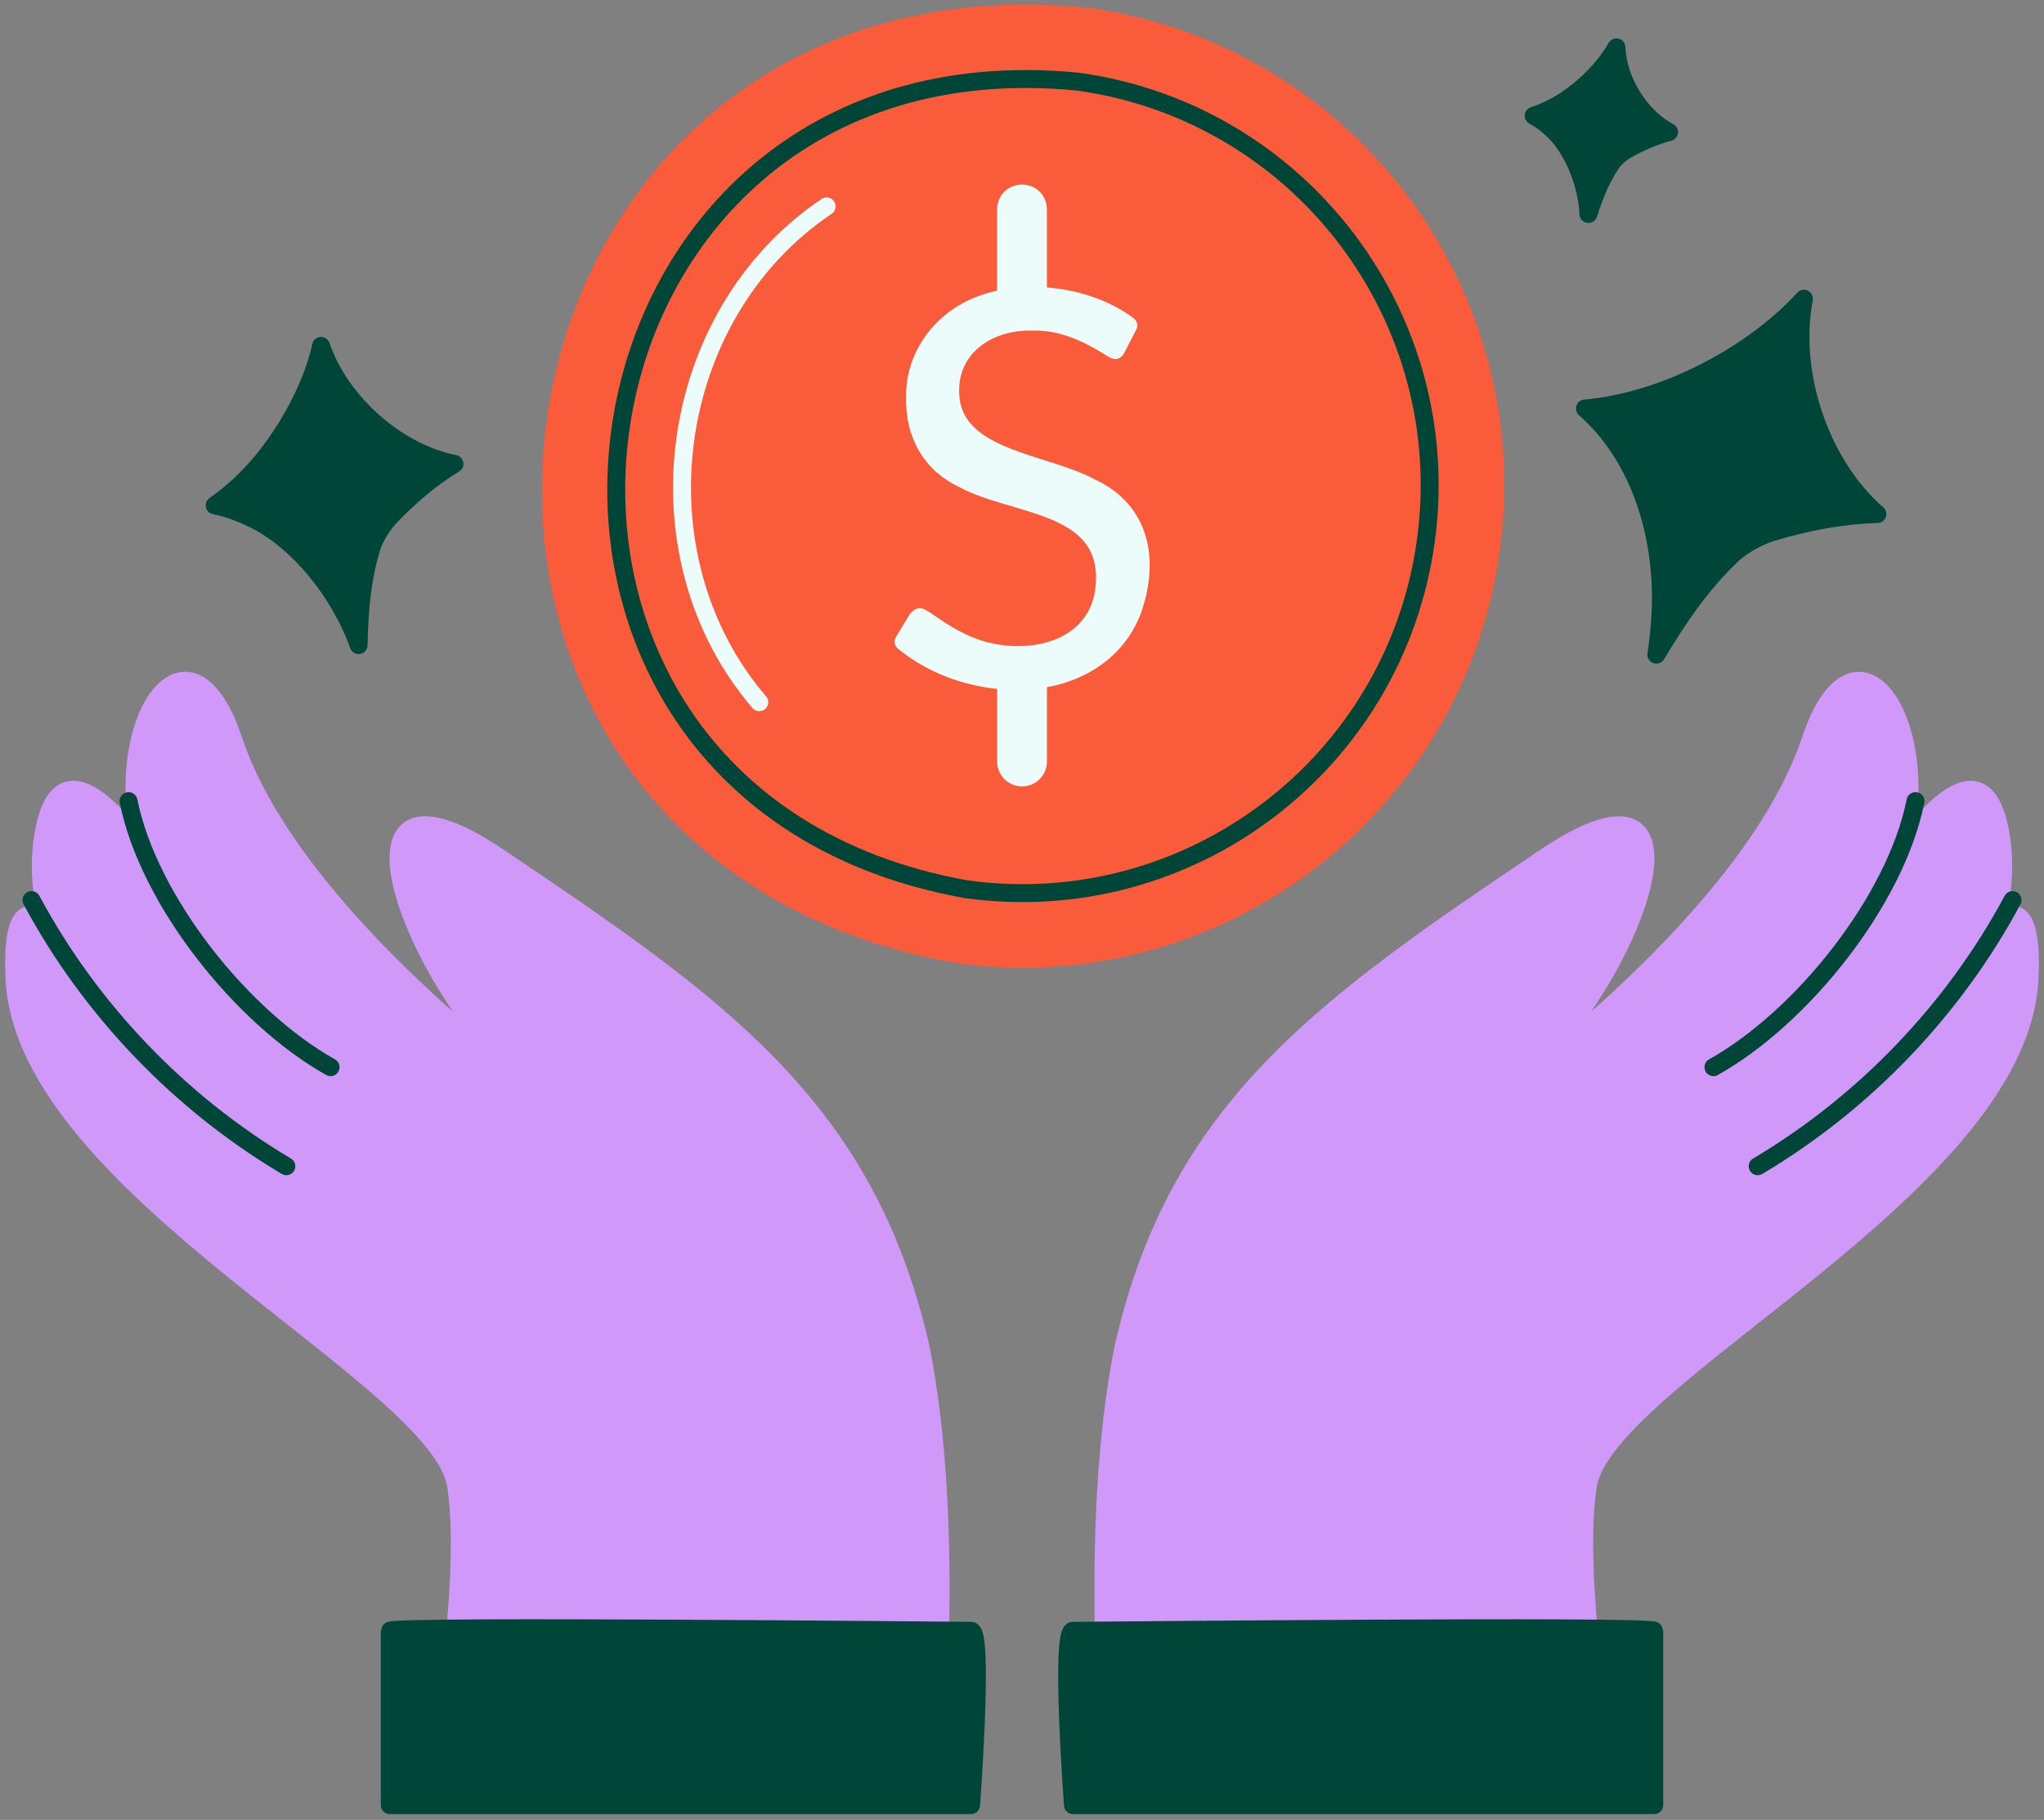 <svg width="228" height="203" viewBox="0 0 228 203" fill="none" xmlns="http://www.w3.org/2000/svg">
<rect x="0" y="0" width="228" height="203" fill="#808080" stroke="none"/>
<g id="Layer 2">
<g id="Group">
<g id="Group_2">
<g id="Group_3">
<g id="Group_4">
<path id="Vector" d="M102.564 149.77C101.662 145.454 100.45 141.439 98.827 138.036C89.3 118.059 77.124 110.231 55.907 95.798C34.69 81.371 46.888 112.509 60.878 122.495C60.878 122.495 32.691 102.517 26.032 82.535C21.224 68.119 12.38 79.705 15.745 94.367C11.184 88.342 6.497 84.764 4.945 92.526C4.252 95.99 4.525 99.502 5.377 102.889C2.93 100.922 1.275 101.988 1.619 109.171C2.728 132.48 49.106 153.566 50.892 165.775C52.673 177.985 47.691 197.962 50.892 200.185C54.093 202.403 103.847 199.076 103.847 199.076C103.847 199.076 106.956 170.801 102.575 149.764" fill="#D098F8"/>
<path id="Vector_2" d="M102.564 149.77C96.396 123.396 80.079 112.083 55.907 95.798C34.69 81.371 46.888 112.509 60.878 122.495C60.878 122.495 32.691 102.517 26.032 82.535C21.224 68.119 12.38 79.705 15.745 94.367C11.184 88.342 6.497 84.764 4.945 92.526C4.252 95.99 4.525 99.502 5.377 102.889C2.93 100.922 1.275 101.982 1.619 109.171C2.728 132.48 49.106 153.566 50.892 165.775C52.673 177.985 47.691 197.962 50.892 200.185C54.093 202.403 103.847 199.076 103.847 199.076C103.847 199.076 106.956 170.801 102.575 149.764" stroke="#D098F8" stroke-width="2" stroke-linecap="round" stroke-linejoin="round"/>
</g>
<g id="Group_5">
<path id="Vector_3" d="M43.479 201.348H108.321C108.321 201.348 109.78 181.907 108.321 181.907C106.863 181.907 43.479 181.262 43.479 181.907V201.348Z" fill="#004638"/>
<path id="Vector_4" d="M43.479 201.348H108.321C108.321 201.348 109.78 181.907 108.321 181.907C106.863 181.907 43.479 181.262 43.479 181.907V201.348Z" stroke="#004638" stroke-width="2" stroke-linejoin="round"/>
</g>
<path id="Vector_5" d="M3.514 100.403C10.075 112.623 20.017 123.002 31.942 130.088" stroke="#004638" stroke-width="2" stroke-linecap="round" stroke-linejoin="round"/>
<path id="Vector_6" d="M14.341 89.363C16.554 100.409 26.949 113.476 36.875 119.037" stroke="#004638" stroke-width="2" stroke-linecap="round" stroke-linejoin="round"/>
</g>
<g id="Group_6">
<g id="Group_7">
<path id="Vector_7" d="M125.387 150.005C126.294 145.597 127.523 141.505 129.173 138.042C138.699 118.065 150.876 110.237 172.093 95.804C193.31 81.377 181.112 112.515 167.122 122.5C167.122 122.5 195.309 102.523 201.968 82.541C206.776 68.125 215.62 79.711 212.255 94.373C216.816 88.348 221.503 84.77 223.054 92.532C223.748 95.995 223.475 99.508 222.623 102.895C225.07 100.928 226.725 101.993 226.381 109.177C225.272 132.486 178.894 153.572 177.108 165.781C175.327 177.99 180.309 197.967 177.108 200.191C173.907 202.409 124.152 199.082 124.152 199.082C124.152 199.082 121.066 171.015 125.381 150" fill="#D098F8"/>
<path id="Vector_8" d="M125.387 150.005C131.494 123.478 147.833 112.149 172.093 95.804C193.31 81.377 181.112 112.515 167.122 122.5C167.122 122.5 195.309 102.523 201.968 82.541C206.776 68.125 215.62 79.711 212.255 94.373C216.816 88.348 221.503 84.77 223.054 92.532C223.748 95.995 223.475 99.508 222.623 102.895C225.07 100.928 226.725 101.988 226.381 109.177C225.272 132.486 178.894 153.572 177.108 165.781C175.327 177.99 180.309 197.967 177.108 200.191C173.907 202.409 124.152 199.082 124.152 199.082C124.152 199.082 121.066 171.015 125.381 150" stroke="#D098F8" stroke-width="2" stroke-linecap="round" stroke-linejoin="round"/>
</g>
<g id="Group_8">
<path id="Vector_9" d="M184.526 201.349H119.684C119.684 201.349 118.225 181.908 119.684 181.908C121.142 181.908 184.526 181.263 184.526 181.908C184.526 182.552 184.526 201.349 184.526 201.349Z" fill="#004638"/>
<path id="Vector_10" d="M184.526 201.349H119.684C119.684 201.349 118.225 181.908 119.684 181.908C121.142 181.908 184.526 181.263 184.526 181.908V201.349Z" stroke="#004638" stroke-width="2" stroke-linejoin="round"/>
</g>
<path id="Vector_11" d="M224.491 100.404C217.93 112.624 207.988 123.003 196.063 130.089" stroke="#004638" stroke-width="2" stroke-linecap="round" stroke-linejoin="round"/>
<path id="Vector_12" d="M213.664 89.364C211.452 100.41 201.056 113.477 191.13 119.038" stroke="#004638" stroke-width="2" stroke-linecap="round" stroke-linejoin="round"/>
</g>
</g>
<g id="Group_9">
<g id="Group_10">
<path id="Vector_13" d="M166.297 61.373C162.309 90.254 135.657 110.433 106.775 106.445C77.894 102.458 57.715 75.805 61.703 46.924C65.691 18.043 92.343 -2.137 121.224 1.851C150.105 5.839 170.285 32.491 166.297 61.373Z" fill="#F95B3B"/>
<path id="Vector_14" d="M166.297 61.373C162.309 90.254 135.657 110.433 106.775 106.445C37.787 94.111 51.493 -4.983 121.224 1.851C150.106 5.839 170.285 32.491 166.297 61.373Z" stroke="#F95B3B" stroke-width="2" stroke-linejoin="round"/>
</g>
<path id="Vector_15" d="M159.042 60.367C155.606 85.244 132.652 102.627 107.781 99.191C48.358 88.566 60.168 3.217 120.225 9.105C145.102 12.541 162.479 35.496 159.042 60.367Z" stroke="#004638" stroke-width="2" stroke-linejoin="round"/>
<path id="Vector_16" d="M84.695 78.329C70.612 61.908 74.256 35.087 92.206 23.02" stroke="#EBFCFA" stroke-width="2" stroke-linecap="round" stroke-linejoin="round"/>
<g id="Group_11">
<g id="Group_12">
<path id="Vector_17" d="M113.287 75.942C111.965 75.942 110.643 75.811 109.365 75.554C108.076 75.292 106.825 74.921 105.645 74.44C104.465 73.959 103.35 73.38 102.334 72.714C101.788 72.359 101.275 71.976 100.794 71.577L102.329 69.037C102.4 68.961 102.476 68.895 102.575 68.841C102.597 68.841 102.766 68.857 103.137 69.119C103.787 69.578 104.547 70.086 105.404 70.627C106.355 71.228 107.469 71.774 108.726 72.255C110.091 72.779 111.714 73.041 113.549 73.041C116.483 73.041 118.843 72.287 120.552 70.807C122.35 69.25 123.267 67.054 123.267 64.279C123.267 62.602 122.814 61.182 121.918 60.046C121.137 59.057 120.105 58.227 118.859 57.577C117.739 56.992 116.466 56.5 115.068 56.102C113.817 55.746 112.533 55.359 111.255 54.943C110.031 54.55 108.802 54.064 107.611 53.507C106.546 53.01 105.59 52.354 104.76 51.562C103.973 50.808 103.323 49.836 102.826 48.667C102.329 47.498 102.083 45.979 102.083 44.166C102.083 42.773 102.367 41.391 102.924 40.058C103.482 38.736 104.306 37.539 105.383 36.512C106.47 35.474 107.835 34.617 109.447 33.978C111.064 33.333 112.959 33.011 115.084 33.011C117.543 33.011 119.831 33.399 121.88 34.158C123.371 34.71 124.71 35.431 125.873 36.305L124.529 38.894C124.491 38.965 124.464 39.02 124.442 39.058C124.415 39.047 124.294 39.003 124.092 38.878C123.53 38.528 122.869 38.146 122.131 37.73C121.301 37.266 120.339 36.851 119.263 36.48C118.089 36.081 116.712 35.879 115.183 35.879C113.784 35.879 112.528 36.059 111.446 36.408C110.315 36.775 109.338 37.304 108.529 37.982C107.677 38.703 107.027 39.577 106.606 40.587C106.207 41.544 106.005 42.598 106.005 43.712C106.005 45.285 106.47 46.64 107.393 47.733C108.169 48.661 109.196 49.453 110.436 50.087C111.528 50.644 112.779 51.147 114.156 51.584C115.407 51.983 116.701 52.409 118.007 52.857C119.258 53.288 120.498 53.791 121.689 54.359C122.77 54.872 123.743 55.523 124.584 56.304C125.376 57.036 126.021 57.953 126.512 59.035C126.993 60.1 127.239 61.45 127.239 63.061C127.239 64.875 126.927 66.584 126.316 68.152C125.715 69.687 124.824 71.042 123.666 72.178C122.503 73.325 121.05 74.243 119.345 74.915C117.624 75.592 115.592 75.937 113.314 75.937L113.287 75.942Z" fill="#EBFCFA"/>
<path id="Vector_18" d="M113.287 75.942C108.797 75.937 104.246 74.413 100.794 71.577L102.329 69.037C102.624 68.77 102.553 68.764 103.132 69.119C104.804 70.283 106.595 71.485 108.72 72.255C115.172 74.473 123.371 72.282 123.257 64.279C123.12 56.145 113.112 56.424 107.595 53.512C103.875 51.808 101.952 48.492 102.067 44.171C102.05 39.593 105.082 35.6 109.43 33.983C114.544 32.066 121.514 33.016 125.862 36.305L124.518 38.894C124.409 39.135 124.426 39.063 124.076 38.878C121.437 37.223 118.58 35.791 115.166 35.879C110.343 35.737 105.891 38.637 105.989 43.718C106.082 51.256 116.472 51.502 121.667 54.37C127.343 56.959 128.282 62.624 126.288 68.158C124.24 73.418 118.963 76.019 113.293 75.942H113.287Z" stroke="#EBFCFA" stroke-width="2" stroke-linejoin="round"/>
</g>
<g id="Group_13">
<path id="Vector_19" d="M114.003 86.719C113.019 86.719 112.227 85.922 112.227 84.944V74.21H115.784V84.944C115.784 85.927 114.986 86.719 114.008 86.719H114.003Z" fill="#EBFCFA"/>
<path id="Vector_20" d="M114.003 86.719C113.019 86.719 112.227 85.922 112.227 84.944V74.21H115.784V84.944C115.784 85.927 114.986 86.719 114.008 86.719H114.003Z" stroke="#EBFCFA" stroke-width="2" stroke-linejoin="round"/>
</g>
<g id="Group_14">
<path id="Vector_21" d="M115.778 34.087H112.222V23.352C112.222 22.369 113.019 21.577 113.997 21.577C114.98 21.577 115.772 22.375 115.772 23.352V34.087H115.778Z" fill="#EBFCFA"/>
<path id="Vector_22" d="M115.778 34.087H112.222V23.352C112.293 21.004 115.707 21.004 115.778 23.352V34.087Z" stroke="#EBFCFA" stroke-width="2" stroke-linejoin="round"/>
</g>
</g>
</g>
<g id="Group_15">
<path id="Vector_23" d="M50.69 51.742C49.767 52.299 48.745 52.993 47.615 53.894C46.271 54.959 44.91 56.161 43.43 57.734C42.693 58.543 41.879 59.794 41.464 61.017C41.048 62.241 40.863 63.306 40.677 64.328C40.213 66.917 40.027 69.534 40.005 71.959C39.175 69.829 38.131 67.611 36.695 65.529C34.335 62.039 31.03 59.193 27.883 57.712C26.447 57.019 25.086 56.603 23.95 56.368C24.6 55.904 25.267 55.418 25.96 54.795C28.391 52.714 31.003 49.617 32.898 46.077C34.264 43.646 35.209 41.035 35.815 38.582C36.531 40.456 37.525 42.4 38.891 44.154C41.458 47.508 45.069 49.868 48.188 50.999C49.068 51.348 49.898 51.578 50.685 51.736L50.69 51.742Z" fill="#004638"/>
<path id="Vector_24" d="M50.69 51.742C48.117 53.309 45.785 55.26 43.425 57.734C42.687 58.543 41.873 59.794 41.458 61.017C40.338 64.666 40.071 68.37 40 71.959C37.989 66.218 33.182 60.089 27.878 57.712C26.441 57.019 25.081 56.603 23.945 56.368C24.595 55.904 25.261 55.418 25.955 54.795C30.265 51.245 34.553 44.405 35.81 38.582C38.017 45.044 44.452 50.518 50.685 51.742H50.69Z" stroke="#004638" stroke-width="2" stroke-linejoin="round"/>
</g>
<g id="Group_16">
<path id="Vector_25" d="M209.414 57.336C208.037 57.369 206.47 57.494 204.64 57.778C202.476 58.112 200.204 58.581 197.565 59.395C196.233 59.827 194.545 60.701 193.305 61.799C192.065 62.897 191.19 63.962 190.338 64.973C188.186 67.556 186.329 70.343 184.766 73.025C185.187 70.135 185.438 67.01 185.16 63.793C184.75 58.423 182.876 53.173 180.32 49.541C179.167 47.864 177.916 46.536 176.802 45.564C177.812 45.46 178.867 45.345 180.03 45.089C184.045 44.313 188.907 42.526 193.25 39.795C196.304 37.96 199.008 35.66 201.225 33.316C200.838 35.851 200.712 38.637 201.116 41.45C201.848 46.798 204.361 51.698 207.109 54.932C207.863 55.872 208.644 56.658 209.414 57.336Z" fill="#004638"/>
<path id="Vector_26" d="M209.414 57.335C205.563 57.45 201.739 58.138 197.56 59.395C196.227 59.826 194.539 60.7 193.299 61.798C189.754 65.141 187.11 69.08 184.761 73.024C185.181 70.134 185.433 67.01 185.154 63.792C184.526 56.483 181.713 49.911 176.796 45.563C185.252 44.858 195.189 39.898 201.22 33.321C199.597 41.952 203.241 51.987 209.408 57.341L209.414 57.335Z" stroke="#004638" stroke-width="2" stroke-linejoin="round"/>
</g>
<g id="Group_17">
<path id="Vector_27" d="M186.176 14.733C185.591 14.88 184.93 15.088 184.176 15.394C183.286 15.749 182.357 16.175 181.314 16.781C180.784 17.098 180.15 17.639 179.73 18.229C179.309 18.819 179.036 19.36 178.774 19.878C178.107 21.195 177.588 22.566 177.184 23.866C177.08 22.588 176.878 21.233 176.441 19.884C175.736 17.628 174.42 15.569 172.972 14.268C172.317 13.668 171.65 13.22 171.077 12.914C171.497 12.772 171.934 12.619 172.41 12.395C174.048 11.668 175.949 10.428 177.539 8.833C178.664 7.751 179.593 6.5 180.309 5.282C180.391 6.402 180.615 7.604 181.062 8.767C181.898 10.98 183.455 12.826 184.952 13.941C185.367 14.268 185.777 14.525 186.176 14.738V14.733Z" fill="#004638"/>
<path id="Vector_28" d="M186.176 14.732C184.542 15.158 182.974 15.83 181.314 16.781C180.784 17.098 180.15 17.638 179.73 18.228C178.544 20.009 177.801 21.948 177.184 23.866C177.053 20.517 175.409 16.344 172.972 14.268C172.317 13.667 171.65 13.219 171.077 12.913C171.497 12.771 171.934 12.618 172.41 12.394C175.294 11.181 178.697 8.199 180.309 5.276C180.445 9.089 183.034 13.083 186.17 14.732H186.176Z" stroke="#004638" stroke-width="2" stroke-linejoin="round"/>
</g>
</g>
</g>
</svg>
